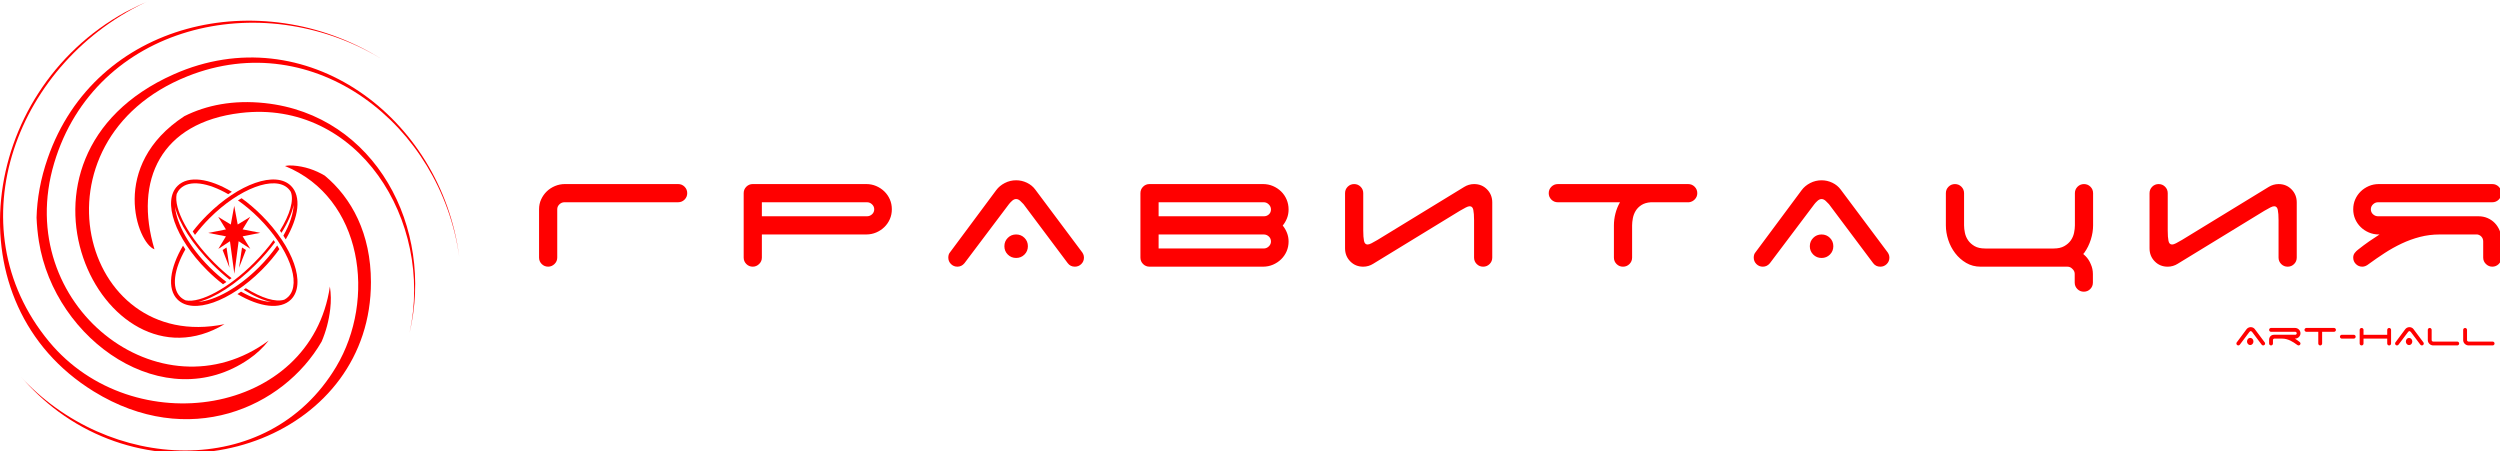 <svg width="587" height="106" xmlns="http://www.w3.org/2000/svg" xmlns:undefined="http://sodipodi.sourceforge.net/DTD/sodipodi-0.dtd" version="1.1">

 <g>
  <title>Layer 1</title>
  <path fill="#ff0000" fill-rule="evenodd" id="path2" d="m8.583,51.1c0.112,-4.423 0.935,-9.098 2.625,-13.965c11.178,-32.188 49.875,-40.921 78.17,-23.413c-28.22,-17.01 -67.021,-7.805 -76.668,24.601c-9.927,33.351 25.113,60.3 50.376,41.642c-1.342,1.699 -2.827,3.1 -4.627,4.341c-19.777,13.627 -45.63,-4.247 -49.33,-27.657c-0.297,-1.878 -0.473,-3.728 -0.546,-5.549z"/>
  <path fill="#ff0000" fill-rule="evenodd" id="path4" d="m75.514,80.215c-9.012,15.563 -31.279,25.402 -53.516,11.684c-33.415,-20.612 -27.023,-70.138 7.434,-89.059c1.927,-1.013 3.906,-1.963 5.92,-2.841c-31.407,14.06 -46.298,53.039 -23.854,80.187c19.742,23.882 61.487,17.472 65.962,-12.912c0.267,1.762 0.289,3.462 0.083,5.253c-0.319,2.772 -1.017,5.335 -2.028,7.687z"/>
  <path fill="#ff0000" fill-rule="evenodd" id="path6" d="m76.276,41.253c6.314,5.275 10.809,13.599 10.82,24.969c0.032,35.488 -43.822,52.186 -73.387,30.423c-3.355,-2.47 -6.225,-5.257 -8.997,-8.379c20.548,22.637 58.121,24.762 74.22,-2.146c9.431,-15.764 6.32,-39.67 -12.022,-47.139c0.619,-0.14 1.224,-0.159 1.871,-0.115c2.741,0.191 5.245,1.044 7.494,2.385z"/>
  <path fill="#ff0000" fill-rule="evenodd" id="path8" d="m43.284,27.28c5.156,-2.589 11.477,-3.862 18.871,-3.076c26.008,2.761 39.843,29.321 34.012,53.933c5.766,-26.381 -12.192,-54.887 -39.667,-51.614c-18.765,2.235 -25.088,15.777 -20.23,32.017c-4.046,-1.434 -10.688,-19.682 7.013,-31.26z"/>
  <path fill="#ff0000" fill-rule="evenodd" id="path10" d="m107.824,60.254c-4.358,-30.924 -33.984,-54.254 -63.801,-42.347c-37.8,15.093 -25.222,65.176 8.689,58.21c-28.505,17.069 -55.991,-39.108 -11.898,-58.677c30.796,-13.668 62.781,10.04 67.01,42.814z"/>
  <path fill="#ff0000" fill-rule="evenodd" id="path12" d="m159.224,43.217c0.593,0 1.097,0.207 1.512,0.623c0.415,0.415 0.623,0.92 0.623,1.513c0,0.593 -0.207,1.097 -0.623,1.512c-0.415,0.415 -0.919,0.623 -1.512,0.623l-26.693,0c-0.445,0 -0.838,0.163 -1.179,0.489c-0.341,0.326 -0.512,0.712 -0.512,1.156l0,11.345c0,0.593 -0.215,1.097 -0.645,1.512c-0.43,0.415 -0.927,0.623 -1.49,0.623c-0.593,0 -1.097,-0.208 -1.512,-0.623c-0.415,-0.415 -0.623,-0.919 -0.623,-1.512l0,-11.345c0,-0.83 0.163,-1.601 0.489,-2.313c0.326,-0.712 0.764,-1.335 1.312,-1.869c0.549,-0.534 1.194,-0.956 1.935,-1.268c0.742,-0.312 1.528,-0.467 2.358,-0.467l26.559,0zm19.663,4.271l0,3.292l24.691,0c0.445,0 0.838,-0.156 1.179,-0.467c0.341,-0.312 0.512,-0.704 0.512,-1.179c0,-0.445 -0.171,-0.83 -0.512,-1.156c-0.341,-0.326 -0.734,-0.489 -1.179,-0.489l-24.691,0zm24.513,-4.271c0.831,0 1.609,0.156 2.336,0.467c0.726,0.311 1.364,0.734 1.913,1.268c0.548,0.534 0.979,1.157 1.29,1.869c0.312,0.712 0.467,1.483 0.467,2.313c0,0.831 -0.155,1.602 -0.467,2.314c-0.311,0.712 -0.742,1.334 -1.29,1.869c-0.549,0.534 -1.187,0.956 -1.913,1.268c-0.727,0.311 -1.505,0.467 -2.336,0.467l-24.513,0l0,5.428c0,0.593 -0.215,1.097 -0.645,1.512c-0.43,0.415 -0.927,0.623 -1.49,0.623c-0.593,0 -1.097,-0.208 -1.512,-0.623c-0.415,-0.415 -0.623,-0.919 -0.623,-1.512l0,-15.126c0,-0.593 0.207,-1.098 0.623,-1.513c0.415,-0.415 0.919,-0.623 1.512,-0.623l26.648,0zm32.431,14.592c0,-0.771 0.267,-1.424 0.801,-1.958c0.534,-0.534 1.187,-0.801 1.958,-0.801c0.771,0 1.423,0.267 1.958,0.801c0.534,0.534 0.801,1.186 0.801,1.958c0,0.771 -0.267,1.423 -0.801,1.958c-0.534,0.534 -1.187,0.801 -1.958,0.801c-0.771,0 -1.423,-0.267 -1.958,-0.801c-0.534,-0.534 -0.801,-1.187 -0.801,-1.958zm-9.387,4.004c-0.445,0.534 -0.994,0.801 -1.646,0.801c-0.593,0 -1.097,-0.208 -1.512,-0.623c-0.415,-0.415 -0.623,-0.919 -0.623,-1.512c0,-0.534 0.148,-0.964 0.445,-1.29l10.81,-14.547c0.504,-0.682 1.171,-1.238 2.002,-1.668c0.831,-0.43 1.72,-0.645 2.669,-0.645c0.89,0 1.735,0.193 2.536,0.578c0.801,0.386 1.453,0.919 1.958,1.602l10.81,14.459c0.178,0.207 0.326,0.437 0.445,0.689c0.118,0.252 0.178,0.527 0.178,0.823c0,0.593 -0.207,1.097 -0.623,1.512c-0.415,0.415 -0.919,0.623 -1.512,0.623c-0.712,0 -1.275,-0.282 -1.69,-0.845l-10.366,-13.836c-0.207,-0.237 -0.467,-0.497 -0.779,-0.779c-0.311,-0.282 -0.63,-0.423 -0.956,-0.423c-0.326,0 -0.645,0.141 -0.956,0.423c-0.312,0.282 -0.556,0.541 -0.734,0.779l-10.455,13.88zm45.6,-3.47l24.691,0c0.445,0 0.838,-0.163 1.179,-0.489c0.341,-0.326 0.512,-0.712 0.512,-1.157c0,-0.474 -0.171,-0.867 -0.512,-1.179c-0.341,-0.311 -0.734,-0.467 -1.179,-0.467l-24.691,0l0,3.292zm0,-10.855l0,3.292l24.735,0c0.445,0 0.83,-0.149 1.157,-0.445c0.326,-0.296 0.489,-0.682 0.489,-1.157c0,-0.445 -0.171,-0.838 -0.512,-1.179c-0.341,-0.341 -0.734,-0.512 -1.179,-0.512l-24.691,0zm-2.135,15.126c-0.593,0 -1.097,-0.208 -1.512,-0.623c-0.415,-0.415 -0.623,-0.919 -0.623,-1.512l0,-15.126c0,-0.593 0.207,-1.098 0.623,-1.513c0.415,-0.415 0.92,-0.623 1.512,-0.623l26.648,0c0.831,0 1.609,0.156 2.336,0.467c0.726,0.311 1.364,0.734 1.913,1.268c0.548,0.534 0.979,1.164 1.29,1.891c0.311,0.727 0.467,1.506 0.467,2.336c0,0.742 -0.126,1.431 -0.378,2.069c-0.252,0.637 -0.586,1.208 -1.001,1.713c0.415,0.504 0.749,1.075 1.001,1.713c0.252,0.637 0.378,1.312 0.378,2.024c0,0.831 -0.156,1.601 -0.467,2.313c-0.311,0.712 -0.742,1.335 -1.29,1.868c-0.549,0.534 -1.187,0.957 -1.913,1.268c-0.727,0.311 -1.505,0.467 -2.336,0.467l-26.648,0zm50.182,-8.497c0,1.068 0.059,1.883 0.178,2.447c0.118,0.564 0.4,0.845 0.845,0.845c0.237,0 0.541,-0.096 0.912,-0.289c0.371,-0.193 0.838,-0.452 1.401,-0.779l20.376,-12.456c0.326,-0.207 0.689,-0.371 1.09,-0.489c0.401,-0.119 0.808,-0.178 1.223,-0.178c1.216,0 2.232,0.415 3.047,1.246c0.816,0.83 1.223,1.853 1.223,3.07l0,12.946c0,0.593 -0.207,1.097 -0.623,1.512c-0.415,0.415 -0.919,0.623 -1.512,0.623c-0.593,0 -1.098,-0.208 -1.513,-0.623c-0.415,-0.415 -0.623,-0.919 -0.623,-1.512l0,-8.764c0,-1.068 -0.059,-1.884 -0.178,-2.447c-0.118,-0.564 -0.4,-0.845 -0.845,-0.845c-0.237,0 -0.541,0.096 -0.912,0.289c-0.371,0.193 -0.838,0.452 -1.401,0.779l-20.376,12.457c-0.326,0.208 -0.689,0.371 -1.09,0.489c-0.401,0.118 -0.808,0.178 -1.223,0.178c-1.216,0 -2.232,-0.415 -3.047,-1.246c-0.816,-0.831 -1.223,-1.854 -1.223,-3.07l0,-12.946c0,-0.593 0.207,-1.098 0.623,-1.513c0.415,-0.415 0.92,-0.623 1.512,-0.623c0.593,0 1.098,0.207 1.513,0.623c0.415,0.415 0.623,0.92 0.623,1.513l0,8.764zm76.296,-10.899c0.593,0 1.098,0.207 1.513,0.623c0.415,0.415 0.623,0.92 0.623,1.513c0,0.564 -0.193,1.045 -0.578,1.446c-0.386,0.401 -0.845,0.63 -1.379,0.69l-8.942,0c-0.89,0.059 -1.624,0.274 -2.202,0.645c-0.578,0.371 -1.031,0.823 -1.357,1.357c-0.326,0.534 -0.549,1.112 -0.667,1.735c-0.119,0.623 -0.178,1.186 -0.178,1.69l0,7.563c0,0.593 -0.207,1.097 -0.623,1.512c-0.415,0.415 -0.919,0.623 -1.513,0.623c-0.593,0 -1.097,-0.208 -1.512,-0.623c-0.415,-0.415 -0.623,-0.919 -0.623,-1.512l0,-7.563c0,-0.919 0.118,-1.846 0.356,-2.78c0.237,-0.934 0.593,-1.817 1.068,-2.647l-14.592,0c-0.593,0 -1.097,-0.207 -1.512,-0.623c-0.415,-0.415 -0.623,-0.919 -0.623,-1.512c0,-0.593 0.207,-1.098 0.623,-1.513c0.415,-0.415 0.919,-0.623 1.512,-0.623l30.608,0zm28.561,14.592c0,-0.771 0.267,-1.424 0.801,-1.958c0.534,-0.534 1.187,-0.801 1.958,-0.801c0.771,0 1.423,0.267 1.958,0.801c0.534,0.534 0.801,1.186 0.801,1.958c0,0.771 -0.267,1.423 -0.801,1.958c-0.534,0.534 -1.187,0.801 -1.958,0.801c-0.771,0 -1.423,-0.267 -1.958,-0.801c-0.534,-0.534 -0.801,-1.187 -0.801,-1.958zm-9.387,4.004c-0.445,0.534 -0.994,0.801 -1.646,0.801c-0.593,0 -1.097,-0.208 -1.512,-0.623c-0.415,-0.415 -0.623,-0.919 -0.623,-1.512c0,-0.534 0.148,-0.964 0.445,-1.29l10.81,-14.547c0.504,-0.682 1.171,-1.238 2.002,-1.668c0.831,-0.43 1.72,-0.645 2.669,-0.645c0.89,0 1.735,0.193 2.536,0.578c0.801,0.386 1.453,0.919 1.958,1.602l10.81,14.459c0.178,0.207 0.326,0.437 0.445,0.689c0.118,0.252 0.178,0.527 0.178,0.823c0,0.593 -0.207,1.097 -0.623,1.512c-0.415,0.415 -0.92,0.623 -1.512,0.623c-0.712,0 -1.275,-0.282 -1.69,-0.845l-10.366,-13.836c-0.207,-0.237 -0.467,-0.497 -0.779,-0.779c-0.311,-0.282 -0.63,-0.423 -0.956,-0.423c-0.326,0 -0.645,0.141 -0.956,0.423c-0.311,0.282 -0.556,0.541 -0.734,0.779l-10.455,13.88zm73.583,-2.18c0.178,0.148 0.356,0.311 0.534,0.489c0.534,0.534 0.949,1.171 1.246,1.913c0.326,0.712 0.49,1.483 0.49,2.313l0,2.002c0,0.593 -0.208,1.098 -0.623,1.513c-0.415,0.415 -0.919,0.623 -1.512,0.623c-0.593,0 -1.098,-0.207 -1.512,-0.623c-0.415,-0.415 -0.623,-0.919 -0.623,-1.513l0,-2.046c0,-0.445 -0.178,-0.831 -0.534,-1.157c-0.326,-0.356 -0.712,-0.534 -1.157,-0.534l-20.375,0c-1.276,0 -2.417,-0.297 -3.426,-0.89c-1.008,-0.593 -1.869,-1.357 -2.58,-2.291c-0.712,-0.934 -1.253,-1.973 -1.624,-3.114c-0.37,-1.142 -0.556,-2.276 -0.556,-3.403l0,-7.563c0,-0.593 0.207,-1.098 0.623,-1.513c0.415,-0.415 0.919,-0.623 1.512,-0.623c0.593,0 1.098,0.207 1.513,0.623c0.415,0.415 0.623,0.92 0.623,1.513l0,7.563c0,0.534 0.067,1.12 0.2,1.757c0.134,0.637 0.386,1.223 0.756,1.757c0.371,0.534 0.875,0.986 1.513,1.357c0.637,0.371 1.475,0.556 2.513,0.556l16.06,0c1.008,0 1.839,-0.185 2.491,-0.556c0.652,-0.371 1.164,-0.823 1.535,-1.357c0.371,-0.534 0.623,-1.12 0.756,-1.757c0.134,-0.638 0.2,-1.223 0.2,-1.757l0,-7.563c0,-0.593 0.208,-1.098 0.623,-1.513c0.415,-0.415 0.92,-0.623 1.513,-0.623c0.593,0 1.097,0.207 1.512,0.623c0.415,0.415 0.623,0.92 0.623,1.513l0,7.563c0,1.097 -0.178,2.209 -0.534,3.337c-0.356,1.127 -0.86,2.15 -1.512,3.069c-0.089,0.119 -0.178,0.223 -0.267,0.312zm19.841,-5.517c0,1.068 0.059,1.883 0.178,2.447c0.118,0.564 0.4,0.845 0.845,0.845c0.237,0 0.541,-0.096 0.912,-0.289c0.371,-0.193 0.838,-0.452 1.401,-0.779l20.376,-12.456c0.326,-0.207 0.689,-0.371 1.09,-0.489c0.401,-0.119 0.808,-0.178 1.223,-0.178c1.216,0 2.232,0.415 3.047,1.246c0.816,0.83 1.223,1.853 1.223,3.07l0,12.946c0,0.593 -0.207,1.097 -0.623,1.512c-0.415,0.415 -0.919,0.623 -1.512,0.623c-0.593,0 -1.097,-0.208 -1.513,-0.623c-0.415,-0.415 -0.623,-0.919 -0.623,-1.512l0,-8.764c0,-1.068 -0.059,-1.884 -0.178,-2.447c-0.118,-0.564 -0.4,-0.845 -0.845,-0.845c-0.237,0 -0.541,0.096 -0.912,0.289c-0.371,0.193 -0.838,0.452 -1.401,0.779l-20.376,12.457c-0.326,0.208 -0.689,0.371 -1.09,0.489c-0.401,0.118 -0.808,0.178 -1.223,0.178c-1.216,0 -2.232,-0.415 -3.047,-1.246c-0.816,-0.831 -1.223,-1.854 -1.223,-3.07l0,-12.946c0,-0.593 0.207,-1.098 0.623,-1.513c0.415,-0.415 0.92,-0.623 1.512,-0.623c0.593,0 1.098,0.207 1.513,0.623c0.415,0.415 0.623,0.92 0.623,1.513l0,8.764zm49.559,0.934c-0.831,0 -1.609,-0.156 -2.336,-0.467c-0.727,-0.312 -1.364,-0.734 -1.913,-1.268c-0.549,-0.534 -0.979,-1.157 -1.29,-1.869c-0.311,-0.712 -0.467,-1.483 -0.467,-2.314c0,-0.83 0.156,-1.601 0.467,-2.313c0.311,-0.712 0.741,-1.335 1.29,-1.869c0.549,-0.534 1.186,-0.956 1.913,-1.268c0.727,-0.312 1.505,-0.467 2.336,-0.467l26.648,0c0.593,0 1.097,0.207 1.512,0.623c0.415,0.415 0.623,0.92 0.623,1.513c0,0.593 -0.207,1.097 -0.623,1.512c-0.415,0.415 -0.92,0.623 -1.512,0.623l-26.826,0c-0.445,0 -0.838,0.163 -1.179,0.489c-0.341,0.326 -0.512,0.712 -0.512,1.156c0,0.475 0.171,0.868 0.512,1.179c0.341,0.311 0.734,0.467 1.179,0.467l23.578,0c0.771,0 1.483,0.141 2.135,0.423c0.652,0.282 1.216,0.667 1.69,1.156c0.474,0.49 0.853,1.068 1.134,1.735c0.282,0.668 0.423,1.372 0.423,2.114l0,4.271c0,0.593 -0.207,1.097 -0.623,1.512c-0.415,0.415 -0.92,0.623 -1.512,0.623c-0.564,0 -1.06,-0.208 -1.49,-0.623c-0.43,-0.415 -0.645,-0.919 -0.645,-1.512l0,-3.781c0,-0.445 -0.134,-0.816 -0.401,-1.112c-0.267,-0.296 -0.593,-0.474 -0.979,-0.534l-8.853,0c-1.601,0 -3.144,0.193 -4.627,0.578c-1.483,0.386 -2.914,0.905 -4.293,1.557c-1.379,0.653 -2.706,1.394 -3.982,2.224c-1.275,0.831 -2.521,1.69 -3.737,2.58c-0.504,0.415 -1.009,0.623 -1.513,0.623c-0.593,0 -1.097,-0.208 -1.512,-0.623c-0.415,-0.415 -0.623,-0.919 -0.623,-1.512c0,-0.415 0.118,-0.779 0.356,-1.09c0.237,-0.312 0.519,-0.586 0.845,-0.823c0.86,-0.682 1.706,-1.312 2.536,-1.891c0.831,-0.579 1.646,-1.12 2.447,-1.624l-0.178,0z"/>
  <path fill="#ff0000" fill-rule="evenodd" id="path14" d="m525.904,80.938c-0.094,0.113 -0.21,0.169 -0.348,0.169c-0.126,0 -0.232,-0.044 -0.32,-0.132c-0.088,-0.088 -0.132,-0.195 -0.132,-0.32c0,-0.113 0.031,-0.204 0.094,-0.273l2.288,-3.079c0.107,-0.144 0.248,-0.262 0.424,-0.353c0.176,-0.091 0.364,-0.137 0.565,-0.137c0.188,0 0.367,0.041 0.537,0.122c0.17,0.082 0.308,0.195 0.414,0.339l2.288,3.06c0.038,0.044 0.069,0.092 0.094,0.146c0.025,0.053 0.038,0.111 0.038,0.174c0,0.126 -0.044,0.232 -0.132,0.32c-0.088,0.088 -0.195,0.132 -0.32,0.132c-0.151,0 -0.27,-0.06 -0.358,-0.179l-2.194,-2.929c-0.044,-0.05 -0.099,-0.105 -0.165,-0.165c-0.066,-0.06 -0.133,-0.089 -0.202,-0.089c-0.069,0 -0.137,0.03 -0.202,0.089c-0.066,0.06 -0.118,0.115 -0.155,0.165l-2.213,2.938zm12.938,-1.431c0.17,0.107 0.342,0.221 0.518,0.344c0.176,0.122 0.355,0.256 0.537,0.4c0.069,0.05 0.129,0.108 0.179,0.174c0.05,0.066 0.075,0.143 0.075,0.231c0,0.126 -0.044,0.232 -0.132,0.32c-0.088,0.088 -0.195,0.132 -0.32,0.132c-0.107,0 -0.213,-0.044 -0.32,-0.132c-0.257,-0.188 -0.521,-0.37 -0.791,-0.546c-0.27,-0.176 -0.551,-0.333 -0.843,-0.471c-0.292,-0.138 -0.595,-0.248 -0.909,-0.33c-0.314,-0.082 -0.64,-0.122 -0.979,-0.122l-1.874,0c-0.082,0.013 -0.151,0.05 -0.207,0.113c-0.057,0.063 -0.085,0.141 -0.085,0.235l0,0.8c0,0.126 -0.045,0.232 -0.136,0.32c-0.091,0.088 -0.196,0.132 -0.316,0.132c-0.126,0 -0.232,-0.044 -0.32,-0.132c-0.088,-0.088 -0.132,-0.195 -0.132,-0.32l0,-0.904c0,-0.157 0.03,-0.306 0.089,-0.447c0.06,-0.141 0.14,-0.264 0.24,-0.367c0.1,-0.104 0.22,-0.185 0.358,-0.245c0.138,-0.06 0.289,-0.089 0.452,-0.089l4.991,0c0.094,0 0.177,-0.033 0.249,-0.099c0.072,-0.066 0.108,-0.149 0.108,-0.25c0,-0.094 -0.036,-0.176 -0.108,-0.245c-0.072,-0.069 -0.155,-0.104 -0.249,-0.104l-5.678,0c-0.126,0 -0.232,-0.044 -0.32,-0.132c-0.088,-0.088 -0.132,-0.195 -0.132,-0.32c0,-0.126 0.044,-0.232 0.132,-0.32c0.088,-0.088 0.195,-0.132 0.32,-0.132l5.64,0c0.176,0 0.341,0.033 0.494,0.099c0.154,0.066 0.289,0.155 0.405,0.268c0.116,0.113 0.207,0.245 0.273,0.396c0.066,0.151 0.099,0.314 0.099,0.489c0,0.176 -0.033,0.339 -0.099,0.49c-0.066,0.151 -0.157,0.282 -0.273,0.396c-0.116,0.113 -0.251,0.202 -0.405,0.268c-0.154,0.066 -0.319,0.099 -0.494,0.099l-0.038,0zm9.181,-2.505c0.126,0 0.232,0.044 0.32,0.132c0.088,0.088 0.132,0.195 0.132,0.32c0,0.126 -0.044,0.232 -0.132,0.32c-0.088,0.088 -0.195,0.132 -0.32,0.132l-2.787,0l0,2.749c0,0.126 -0.044,0.232 -0.132,0.32c-0.088,0.088 -0.195,0.132 -0.32,0.132c-0.126,0 -0.232,-0.044 -0.32,-0.132c-0.088,-0.088 -0.132,-0.195 -0.132,-0.32l0,-2.749l-2.825,0c-0.113,-0.013 -0.21,-0.061 -0.292,-0.146c-0.082,-0.085 -0.122,-0.187 -0.122,-0.306c0,-0.126 0.044,-0.232 0.132,-0.32c0.088,-0.088 0.195,-0.132 0.32,-0.132l6.478,0zm4.633,1.601c0.126,0 0.232,0.044 0.32,0.132c0.088,0.088 0.132,0.195 0.132,0.32c0,0.126 -0.044,0.232 -0.132,0.32c-0.088,0.088 -0.195,0.132 -0.32,0.132l-2.825,0c-0.113,-0.013 -0.21,-0.061 -0.292,-0.146c-0.082,-0.085 -0.122,-0.187 -0.122,-0.306c0,-0.126 0.044,-0.232 0.132,-0.32c0.088,-0.088 0.195,-0.132 0.32,-0.132l2.787,0zm8.767,2.053c0,0.126 -0.044,0.232 -0.132,0.32c-0.088,0.088 -0.195,0.132 -0.32,0.132c-0.126,0 -0.232,-0.044 -0.32,-0.132c-0.088,-0.088 -0.132,-0.195 -0.132,-0.32l0,-1.149l-5.565,0l0,1.149c0,0.126 -0.044,0.232 -0.132,0.32c-0.088,0.088 -0.195,0.132 -0.32,0.132c-0.126,0 -0.232,-0.044 -0.32,-0.132c-0.088,-0.088 -0.132,-0.195 -0.132,-0.32l0,-3.201c0,-0.126 0.044,-0.232 0.132,-0.32c0.088,-0.088 0.195,-0.132 0.32,-0.132c0.126,0 0.232,0.044 0.32,0.132c0.088,0.088 0.132,0.195 0.132,0.32l0,1.149l5.565,0l0,-1.149c0,-0.126 0.044,-0.232 0.132,-0.32c0.088,-0.088 0.195,-0.132 0.32,-0.132c0.125,0 0.232,0.044 0.32,0.132c0.088,0.088 0.132,0.195 0.132,0.32l0,3.201zm1.742,0.282c-0.094,0.113 -0.21,0.169 -0.348,0.169c-0.126,0 -0.232,-0.044 -0.32,-0.132c-0.088,-0.088 -0.132,-0.195 -0.132,-0.32c0,-0.113 0.032,-0.204 0.094,-0.273l2.288,-3.079c0.107,-0.144 0.248,-0.262 0.424,-0.353c0.176,-0.091 0.364,-0.137 0.565,-0.137c0.188,0 0.367,0.041 0.537,0.122c0.17,0.082 0.308,0.195 0.414,0.339l2.288,3.06c0.038,0.044 0.069,0.092 0.094,0.146c0.025,0.053 0.038,0.111 0.038,0.174c0,0.126 -0.044,0.232 -0.132,0.32c-0.088,0.088 -0.195,0.132 -0.32,0.132c-0.151,0 -0.27,-0.06 -0.358,-0.179l-2.194,-2.929c-0.044,-0.05 -0.099,-0.105 -0.165,-0.165c-0.066,-0.06 -0.133,-0.089 -0.202,-0.089c-0.069,0 -0.137,0.03 -0.202,0.089c-0.066,0.06 -0.118,0.115 -0.155,0.165l-2.213,2.938zm8.173,0.169c-0.176,0 -0.342,-0.033 -0.499,-0.099c-0.157,-0.066 -0.293,-0.155 -0.41,-0.268c-0.116,-0.113 -0.209,-0.245 -0.278,-0.396c-0.069,-0.151 -0.104,-0.314 -0.104,-0.489l0,-2.401c0,-0.126 0.044,-0.232 0.132,-0.32c0.088,-0.088 0.195,-0.132 0.32,-0.132c0.119,0 0.225,0.044 0.316,0.132c0.091,0.088 0.136,0.195 0.136,0.32l0,2.401c0,0.094 0.036,0.176 0.108,0.245c0.072,0.069 0.155,0.103 0.25,0.103l5.65,0c0.126,0 0.232,0.044 0.32,0.132c0.088,0.088 0.132,0.195 0.132,0.32c0,0.126 -0.044,0.232 -0.132,0.32c-0.088,0.088 -0.195,0.132 -0.32,0.132l-5.621,0zm8.305,0c-0.176,0 -0.342,-0.033 -0.499,-0.099c-0.157,-0.066 -0.293,-0.155 -0.41,-0.268c-0.116,-0.113 -0.209,-0.245 -0.278,-0.396c-0.069,-0.151 -0.104,-0.314 -0.104,-0.489l0,-2.401c0,-0.126 0.044,-0.232 0.132,-0.32c0.088,-0.088 0.195,-0.132 0.32,-0.132c0.119,0 0.224,0.044 0.316,0.132c0.091,0.088 0.137,0.195 0.137,0.32l0,2.401c0,0.094 0.036,0.176 0.108,0.245c0.072,0.069 0.155,0.103 0.25,0.103l5.65,0c0.126,0 0.232,0.044 0.32,0.132c0.088,0.088 0.132,0.195 0.132,0.32c0,0.126 -0.044,0.232 -0.132,0.32c-0.088,0.088 -0.195,0.132 -0.32,0.132l-5.622,0z"/>
  <path fill="#ff0000" fill-rule="evenodd" id="path16" d="m528.353,79.343a0.747,0.834 0 0 1 0.747,0.834a0.747,0.834 0 1 1 -0.747,-0.834z"/>
  <path fill="#ff0000" fill-rule="evenodd" id="path18" d="m565.652,79.353a0.747,0.834 0 0 1 0.747,0.834a0.747,0.834 0 1 1 -0.747,-0.834z"/>
  <g id="Layer1000">
   <path fill="#ff0000" fill-rule="evenodd" id="path20" d="m65.604,58.497c-0.174,-0.294 -0.348,-0.579 -0.52,-0.853c-1.191,1.724 -2.631,3.46 -4.295,5.124c-4.826,4.826 -10.266,7.797 -14.223,8.13c3.754,-0.904 8.755,-4.052 13.483,-8.78c1.736,-1.736 3.256,-3.509 4.533,-5.243c-0.115,-0.172 -0.229,-0.339 -0.341,-0.5c-1.288,1.769 -2.833,3.58 -4.594,5.341c-5.988,5.988 -12.568,9.489 -16.037,8.812c-0.491,-0.204 -0.926,-0.486 -1.293,-0.853c-2.101,-2.101 -1.47,-6.418 1.208,-11.121c-0.193,-0.295 -0.377,-0.587 -0.552,-0.873c-3.109,5.253 -3.782,10.151 -1.298,12.635c3.602,3.602 12.279,0.568 19.755,-6.908c1.603,-1.603 3,-3.261 4.173,-4.912z"/>
   <path fill="#ff0000" fill-rule="evenodd" id="path22" d="m53.156,66.197c-1.327,-1.004 -2.65,-2.149 -3.93,-3.428c-4.81,-4.81 -7.778,-10.23 -8.128,-14.184c0.905,3.754 4.052,8.753 8.78,13.48c1.331,1.331 2.682,2.532 4.022,3.597c0.165,-0.121 0.323,-0.24 0.474,-0.354c-1.366,-1.077 -2.745,-2.296 -4.093,-3.644c-6.038,-6.038 -9.547,-12.677 -8.795,-16.122c0.202,-0.472 0.478,-0.889 0.833,-1.244c2.124,-2.124 6.512,-1.454 11.273,1.298c0.272,-0.185 0.555,-0.373 0.85,-0.562c-5.302,-3.175 -10.26,-3.882 -12.765,-1.377c-3.602,3.602 -0.568,12.279 6.907,19.755c1.236,1.236 2.505,2.347 3.778,3.33c0.273,-0.182 0.538,-0.364 0.794,-0.543z"/>
   <path fill="#ff0000" fill-rule="evenodd" id="path24" d="m68.338,43.655c-3.602,-3.602 -12.279,-0.567 -19.754,6.908c-1.237,1.237 -2.349,2.507 -3.332,3.781c0.163,0.257 0.34,0.529 0.529,0.812c1.007,-1.334 2.158,-2.664 3.444,-3.951c6.997,-6.997 15.283,-10.096 18.471,-6.909c0.223,0.223 0.414,0.47 0.577,0.741c0.797,1.971 -0.205,5.348 -2.543,9.127c0.122,0.169 0.242,0.338 0.359,0.506c1.515,-2.412 2.499,-4.678 2.857,-6.582c-0.068,2.07 -0.911,4.594 -2.408,7.245c0.194,0.294 0.379,0.585 0.554,0.87c3.064,-5.22 3.716,-10.078 1.246,-12.548z"/>
   <path fill="#ff0000" fill-rule="evenodd" id="path26" d="m55.815,52.714l2.936,-1.799l-1.784,2.945l4.149,0.804l-4.145,0.821l1.799,2.936l-2.739,-1.784l-1.01,7.643l-1.027,-7.638l-2.73,1.799l1.784,-2.945l-4.15,-0.804l4.145,-0.821l-1.799,-2.936l2.945,1.784l0.804,-4.377l0.821,4.373z"/>
   <path fill="#ff0000" fill-rule="evenodd" id="path28" d="m56.825,58.107l-0.701,4.76l1.62,-4.167l-0.918,-0.593z"/>
   <path fill="#ff0000" fill-rule="evenodd" id="path30" d="m53.189,58.107l0.701,4.76l-1.62,-4.167l0.919,-0.593z"/>
   <path fill="#ff0000" fill-rule="evenodd" id="path32" d="m66.765,70.36c-2.014,0.667 -5.343,-0.371 -9.045,-2.684c-0.158,0.118 -0.323,0.24 -0.495,0.364c2.35,1.488 4.567,2.476 6.447,2.874c-2.041,-0.122 -4.498,-0.97 -7.073,-2.433c-0.269,0.186 -0.552,0.377 -0.847,0.568c5.234,3.084 10.11,3.744 12.586,1.268c3.602,-3.602 0.567,-12.279 -6.908,-19.754c-1.534,-1.534 -3.119,-2.878 -4.701,-4.02c-0.276,0.159 -0.563,0.329 -0.858,0.51c1.655,1.163 3.32,2.554 4.917,4.151c6.997,6.997 10.096,15.283 6.908,18.471c-0.274,0.274 -0.586,0.501 -0.932,0.684z"/>
  </g>
 </g>
</svg>